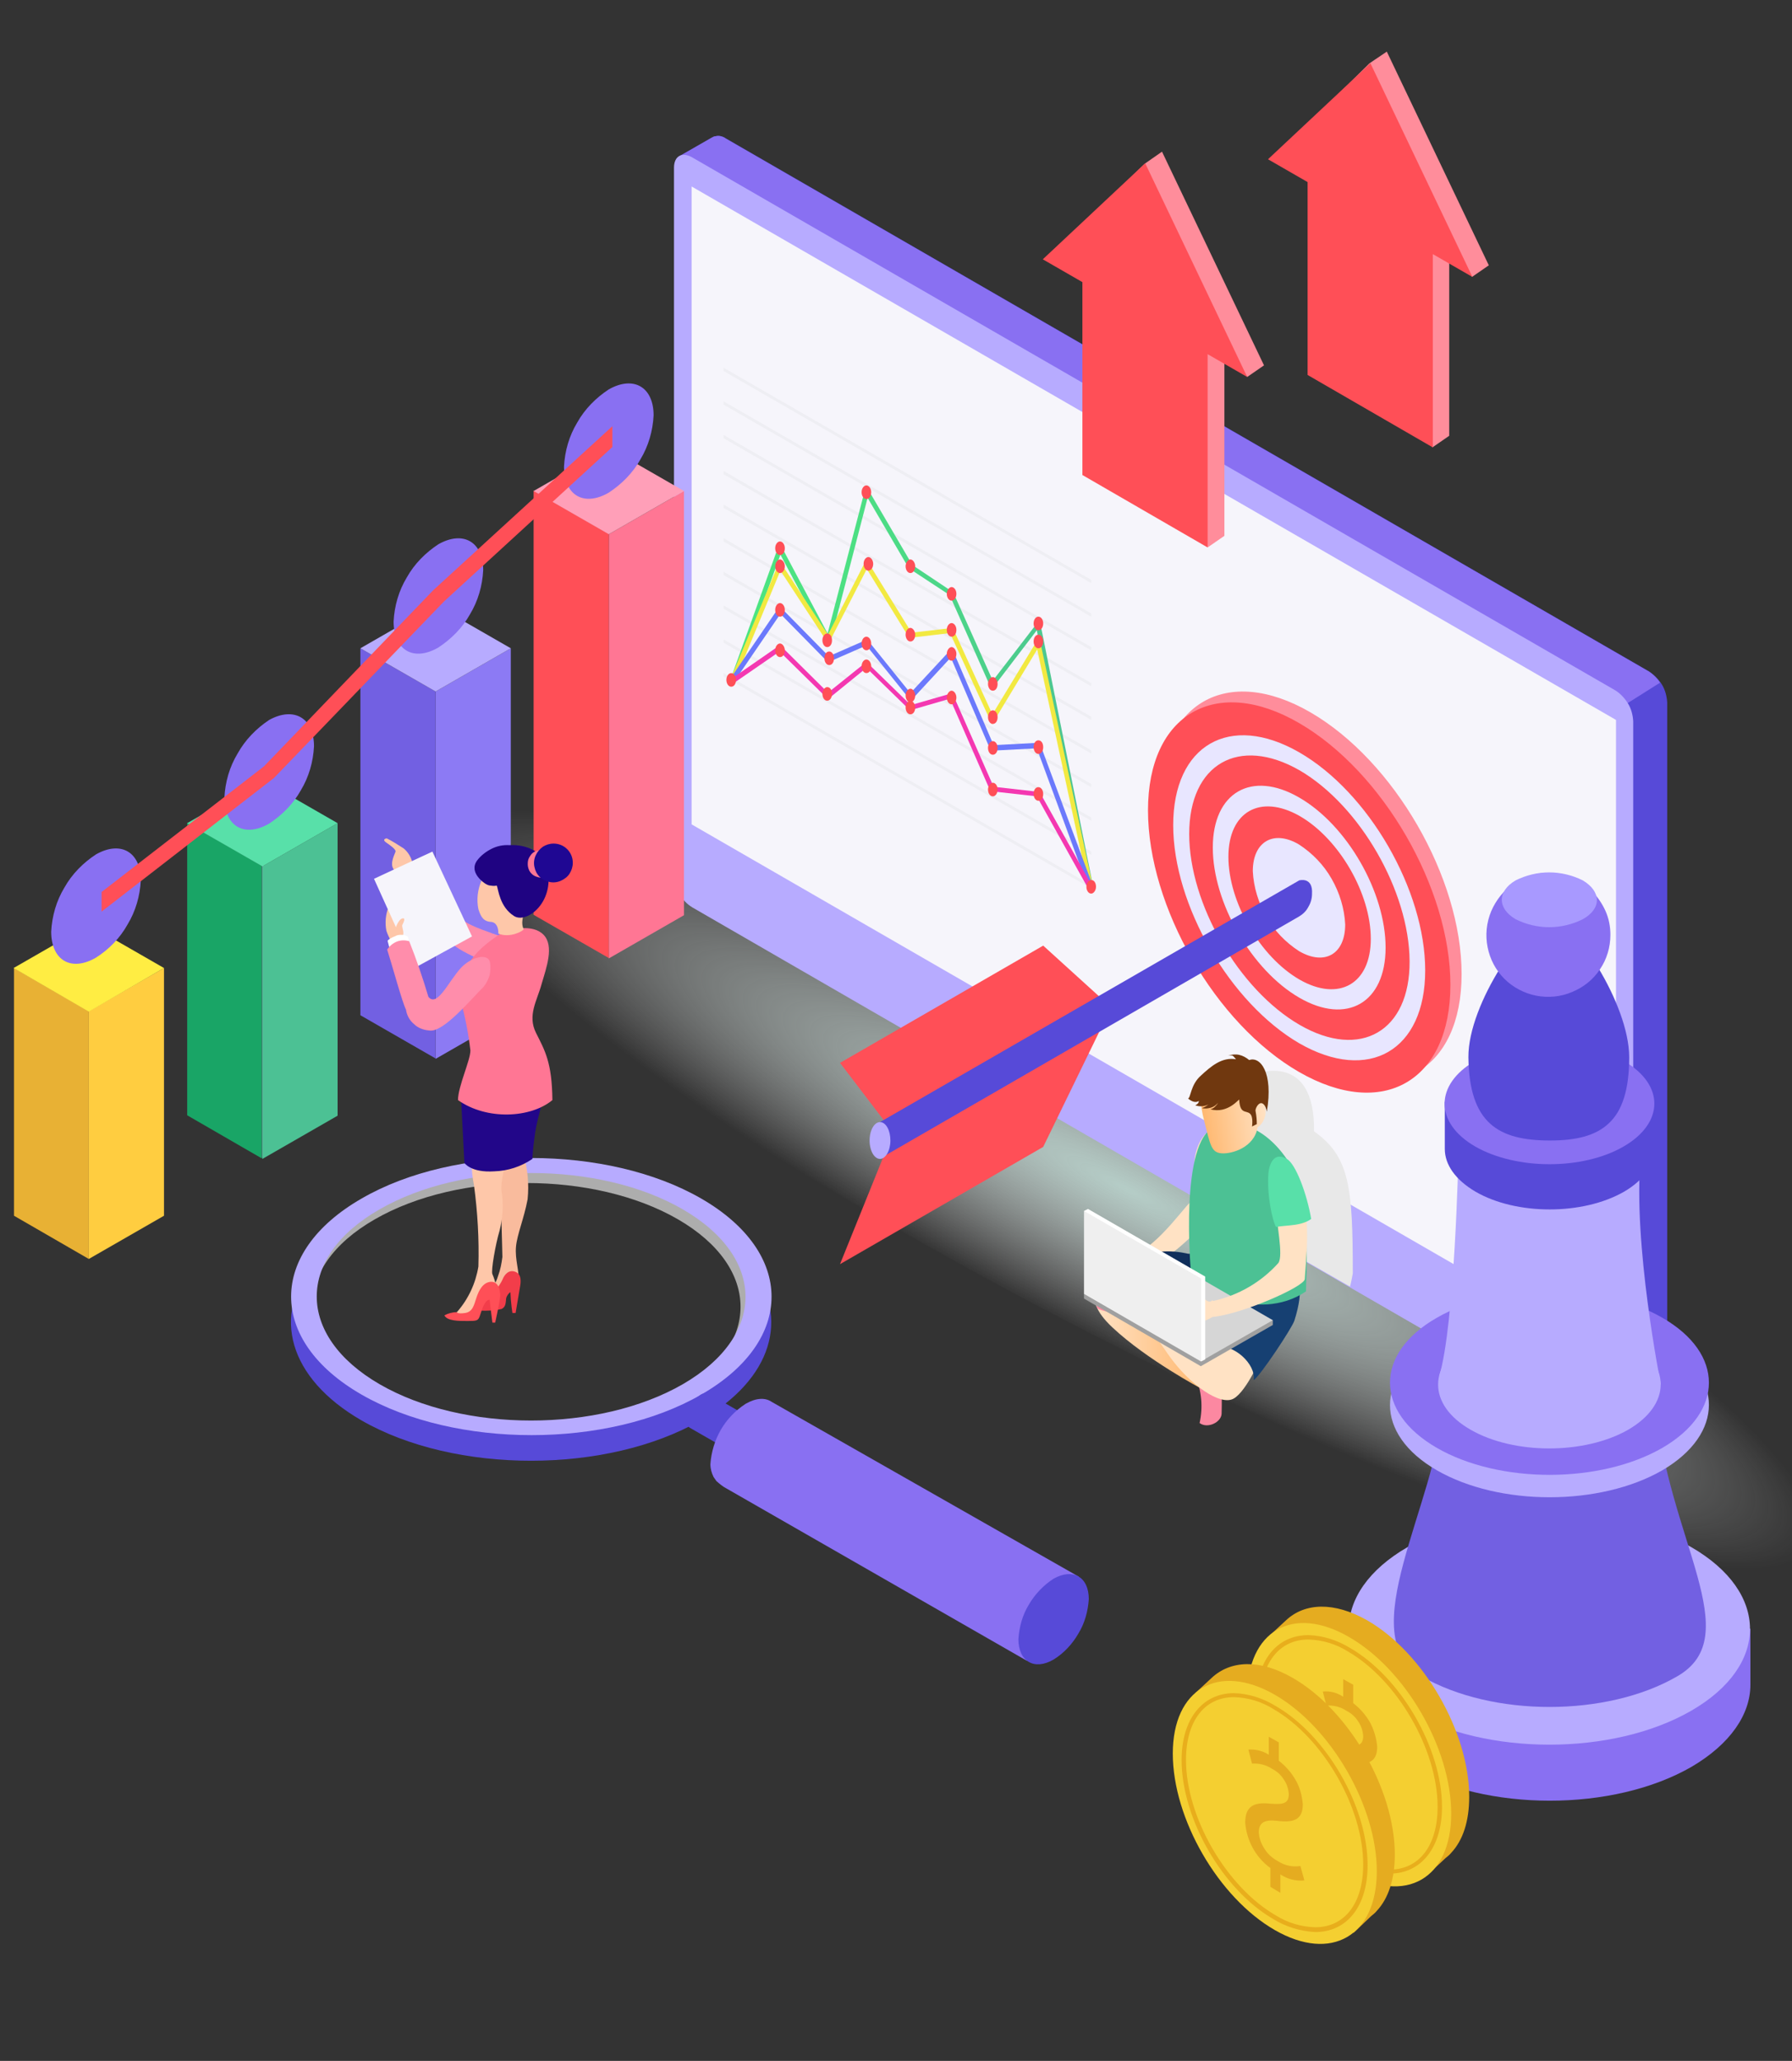 <?xml version="1.0" encoding="utf-8"?>
<!-- Generator: Adobe Illustrator 23.0.2, SVG Export Plug-In . SVG Version: 6.00 Build 0)  -->
<svg version="1.1" id="Слой_1" xmlns="http://www.w3.org/2000/svg" xmlns:xlink="http://www.w3.org/1999/xlink" x="0px" y="0px"
	 viewBox="0 0 448 515" style="enable-background:new 0 0 448 515;" xml:space="preserve">
<rect x="0" y="0" width="448" height="515" fill="#333333" stroke="none"/>
<style type="text/css">
	.st0{clip-path:url(#SVGID_2_);}
	.st1{fill:url(#SVGID_3_);}
	.st2{fill:url(#SVGID_4_);}
	.st3{fill:url(#SVGID_5_);}
	.st4{fill:url(#SVGID_6_);}
	.st5{fill:url(#SVGID_7_);}
	.st6{fill:#ADADAD;}
	.st7{fill:#574AD8;}
	.st8{fill:#B7ABFF;}
	.st9{fill:#8970F2;}
	.st10{fill:#F6F5FB;}
	.st11{fill:#FF8D9B;}
	.st12{fill:#FF4F57;}
	.st13{fill:#E8E6FF;}
	.st14{fill:#FF7694;}
	.st15{fill:#FF9FB8;}
	.st16{fill:#8C7AF4;}
	.st17{fill:#7260E2;}
	.st18{fill:#B26ABF;}
	.st19{fill:#4CC194;}
	.st20{fill:#19A566;}
	.st21{fill:#58E0A9;}
	.st22{fill:#FFCD40;}
	.st23{fill:#E8B134;}
	.st24{fill:#FFED43;}
	.st25{fill:url(#SVGID_8_);}
	.st26{fill:#A899FF;}
	.st27{fill:#E5AC20;}
	.st28{fill:#F4CF31;}
	.st29{fill:#E8AE1C;}
	.st30{opacity:0.4;}
	.st31{opacity:0.4;fill:#C6C6C6;enable-background:new    ;}
	.st32{fill:url(#SVGID_9_);}
	.st33{fill:#F2E941;}
	.st34{fill:#6B79FC;}
	.st35{fill:#F438B1;}
	.st36{fill:#FEC7A9;}
	.st37{fill:#FFFFFF;}
	.st38{fill:#FF8DAB;}
	.st39{fill:#F9BB9D;}
	.st40{fill:#F23D4A;}
	.st41{fill:#220689;}
	.st42{fill:#1F0382;}
	.st43{fill:#1F0793;}
	.st44{fill:#E8E8E8;}
	.st45{fill:#FC88A1;}
	.st46{fill:url(#SVGID_10_);}
	.st47{fill:url(#SVGID_11_);}
	.st48{fill:#E2E2E2;}
	.st49{fill:url(#SVGID_12_);}
	.st50{fill:#112F5B;}
	.st51{fill:#164072;}
	.st52{fill:url(#SVGID_13_);}
	.st53{fill:#70380F;}
	.st54{fill:#A0A0A0;}
	.st55{fill:#D6D6D6;}
	.st56{fill:url(#SVGID_14_);}
	.st57{fill:#EFEFEF;}
</style>
<g>
	<defs>
		<rect id="SVGID_1_" width="448" height="515"/>
	</defs>
	<clipPath id="SVGID_2_">
		<use xlink:href="#SVGID_1_"  style="overflow:visible;"/>
	</clipPath>
	<g class="st0">
		
			<radialGradient id="SVGID_3_" cx="-80.3" cy="651.689" r="1" gradientTransform="matrix(171.813 89.433 16.987 -32.635 3008.163 28746.639)" gradientUnits="userSpaceOnUse">
			<stop  offset="0" style="stop-color:#B5CDC7"/>
			<stop  offset="1" style="stop-color:#FFFFFF;stop-opacity:0"/>
		</radialGradient>
		<path class="st1" d="M467.8,393.4c-9.4,18-100.1-10.6-202.6-64S87.3,218.2,96.7,200.2c9.4-18.1,100.1,10.6,202.6,64
			C401.7,317.5,477.2,375.4,467.8,393.4z"/>
		
			<radialGradient id="SVGID_4_" cx="-80.983" cy="653.917" r="1" gradientTransform="matrix(4749.51 0 0 -1660.21 391147.531 1084924.125)" gradientUnits="userSpaceOnUse">
			<stop  offset="0" style="stop-color:#B5CDC7"/>
			<stop  offset="1" style="stop-color:#FFFFFF;stop-opacity:0"/>
		</radialGradient>
		<path class="st2" d="M86.9,315.8c0,20.3-28.2,36.8-62.9,36.8s-62.8-16.4-62.8-36.8c0-20.3,28.1-36.8,62.9-36.8
			C58.8,279.1,86.9,295.5,86.9,315.8z"/>
		
			<radialGradient id="SVGID_5_" cx="-80.983" cy="653.917" r="1" gradientTransform="matrix(4755 0 0 -1660.21 394883.312 1083913)" gradientUnits="userSpaceOnUse">
			<stop  offset="0" style="stop-color:#B5CDC7"/>
			<stop  offset="1" style="stop-color:#FFFFFF;stop-opacity:0"/>
		</radialGradient>
		<path class="st3" d="M128.5,289.6c0,20.3-28.2,36.8-62.9,36.8c-34.7,0-63-16.4-63-36.8c0-20.3,28.2-36.8,63-36.8
			C100.4,252.8,128.5,269.3,128.5,289.6z"/>
		
			<radialGradient id="SVGID_6_" cx="-80.983" cy="653.917" r="1" gradientTransform="matrix(4751.95 0 0 -1660.21 398106.75 1083022.875)" gradientUnits="userSpaceOnUse">
			<stop  offset="0" style="stop-color:#B5CDC7"/>
			<stop  offset="1" style="stop-color:#FFFFFF;stop-opacity:0"/>
		</radialGradient>
		<path class="st4" d="M172.6,266.5c0,20.3-28.2,36.8-62.9,36.8c-34.7,0-62.9-16.4-62.9-36.8s28.2-36.8,63-36.8
			C144.6,229.7,172.6,246.2,172.6,266.5z"/>
		
			<radialGradient id="SVGID_7_" cx="-80.983" cy="653.917" r="1" gradientTransform="matrix(4751.95 0 0 -1660.21 401535.375 1082076.5)" gradientUnits="userSpaceOnUse">
			<stop  offset="0" style="stop-color:#B5CDC7"/>
			<stop  offset="1" style="stop-color:#FFFFFF;stop-opacity:0"/>
		</radialGradient>
		<path class="st5" d="M216,241.9c0,20.3-28.2,36.8-62.9,36.8c-34.7,0-62.9-16.4-62.9-36.8s28.1-36.8,63-36.8S216,221.6,216,241.9z"
			/>
		<path class="st6" d="M89,302.1c-23.4,13.5-14.3,34.9,9.1,48.4c23.4,13.5,63.5,4.7,75.2-2c23.5-13.5,24-32.9,0.6-46.5
			C150.5,288.5,112.5,288.5,89,302.1z M169.5,348.4c-21,12.1-54.9,12.1-75.8,0c-20.9-12.1-21-31.7,0-43.7c21-12.1,54.9-12.1,75.8,0
			S190.3,336.4,169.5,348.4z"/>
		<path class="st7" d="M187.8,316.5v16.9h-1.1c-1.4,5.7-5.6,9.2-13.9,14c-21,12.1-58.2,12.1-79.1,0c-8.5-4.8-12.5-8.1-14.1-14h-1.3
			v-17.6c-10.3,12.8-6.3,28.5,12,39.1c23.4,13.5,61.5,13.5,84.9,0C193.2,344.5,197.4,329.3,187.8,316.5z"/>
		<path class="st8" d="M90.4,299.5c-23.5,13.5-23.5,35.5,0,49c23.5,13.5,61.5,13.5,84.9,0c23.5-13.5,23.4-35.5,0-49
			C151.9,286,113.7,286,90.4,299.5z M170.7,345.9c-21,12.1-54.9,12.1-75.8,0c-20.9-12.1-21-31.7,0-43.7c21-12.1,54.9-12.1,75.8,0
			C191.6,314.3,191.6,333.8,170.7,345.9L170.7,345.9z"/>
		<path class="st7" d="M208,365.9l-30.5-17.4c-0.4-0.2-0.8-0.3-1.3-0.3c-0.5,0-0.9,0.2-1.3,0.5c-1,0.7-1.9,1.6-2.5,2.6
			c-0.6,1-1,2.2-1,3.4c0,0.5,0.1,0.9,0.3,1.3l0.3,0.4c0.3,0.3,0.6,0.5,1,0.7l29.8,17.1L208,365.9z"/>
		<path class="st9" d="M269.7,394l-76.8-43.7c-1.6-1.1-3.9-1-6.5,0.5c-2.6,1.7-4.7,3.9-6.2,6.5c-1.5,2.6-2.4,5.6-2.6,8.6
			c0,1.1,0.3,2.2,0.8,3.2l0.7,1c0.8,0.7,1.6,1.4,2.6,1.9l75,43L269.7,394z"/>
		<path class="st7" d="M272.2,399.6c-0.2,3-1,6-2.6,8.6c-1.5,2.6-3.6,4.9-6.2,6.5c-4.8,2.8-8.8,0.5-8.8-5.1c0.2-3,1-6,2.6-8.6
			c1.5-2.6,3.7-4.9,6.2-6.5C268.2,391.8,272.2,394,272.2,399.6z"/>
		<path class="st7" d="M169.9,39l8.1-4.6c0.2-0.1,0.4-0.2,0.6-0.3l0,0c0.5-0.1,1-0.2,1.5-0.1c0.5,0.1,1,0.3,1.4,0.6l230.8,133.2
			c1.3,0.9,2.4,2,3.2,3.3c0.8,1.3,1.2,2.9,1.3,4.4v177.1c0.1,0.6,0,1.1-0.3,1.6c-0.2,0.5-0.6,0.9-1,1.3l-0.4,0.2l-8.1,4.6l-1.6-8.6
			l2.4,1L181.3,222c-1.3-0.8-2.4-2-3.2-3.3c-0.8-1.3-1.2-2.9-1.3-4.4V43.8L169.9,39z"/>
		<path class="st9" d="M177.9,34.4c0.2-0.1,0.4-0.2,0.6-0.3l0,0c0.5-0.1,1-0.2,1.5-0.1c0.5,0.1,1,0.3,1.4,0.6l230.8,133.2
			c1.1,0.7,2.1,1.7,2.8,2.8l-154.3,97.3L181.3,222c-1.3-0.8-2.4-2-3.2-3.3c-0.8-1.3-1.2-2.9-1.3-4.4V43.8l-6.9-4.8L177.9,34.4z"/>
		<path class="st8" d="M168.5,219c0.1,1.6,0.5,3.1,1.3,4.4c0.8,1.3,1.9,2.5,3.2,3.3L403.8,360c2.5,1.4,4.5,0.3,4.5-2.6V180.2
			c-0.1-1.6-0.5-3.1-1.3-4.4c-0.8-1.3-1.9-2.5-3.2-3.3L173,39.3c-2.5-1.4-4.5-0.3-4.5,2.6V219z"/>
		<path class="st10" d="M172.9,206l231.1,133.3V179.9L172.9,46.6V206z"/>
		<path class="st11" d="M289.8,199.8c0,24.1,16.9,53.4,37.8,65.4c20.9,12,37.8,2.3,37.8-21.8c0-24.1-16.9-53.3-37.8-65.4
			C306.7,165.9,289.8,175.7,289.8,199.8z"/>
		<path class="st12" d="M287,202.5c0,24.1,16.9,53.4,37.8,65.4c20.9,12,37.8,2.3,37.8-21.8s-16.9-53.3-37.8-65.4
			C304,168.6,287,178.4,287,202.5z"/>
		<path class="st13" d="M293.3,206.2c0-20,14.1-28.2,31.5-18.2c17.4,10,31.5,34.5,31.5,54.5c0,20-14.1,28.2-31.5,18.2
			C307.5,250.6,293.3,226.2,293.3,206.2z M297.3,208.4c0,17.5,12.4,38.9,27.6,47.7c15.2,8.8,27.6,1.6,27.5-15.9
			c-0.1-17.5-12.4-38.9-27.5-47.7C309.7,183.8,297.3,190.9,297.3,208.4z"/>
		<path class="st13" d="M303.2,211.8c0-13.8,9.7-19.4,21.6-12.5c12,6.9,21.6,23.7,21.6,37.5c0,13.8-9.7,19.4-21.6,12.5
			C312.9,242.4,303.2,225.6,303.2,211.8z M307.1,214.1c0,11.3,7.9,25,17.8,30.7c9.8,5.6,17.8,1.1,17.8-10.2c0-11.3-7.9-25-17.8-30.7
			C315,198.3,307.1,202.9,307.1,214.1z"/>
		<path class="st13" d="M313.2,217.7c0.2,4,1.4,7.9,3.4,11.4c2,3.5,4.8,6.4,8.2,8.6c6.4,3.7,11.5,0.7,11.5-6.7
			c-0.2-4-1.4-7.9-3.4-11.4c-2-3.5-4.8-6.4-8.2-8.6C318.4,207.3,313.2,210.3,313.2,217.7z"/>
		<path class="st12" d="M221.6,280.8L210,265.6l50.8-29.3l15.1,13.7L221.6,280.8z"/>
		<path class="st12" d="M221.6,287.2L210,315.9l50.8-29.3l15.1-31L221.6,287.2z"/>
		<path class="st7" d="M324.8,220L220,280.4v9.1l104.8-60.5c1-0.6,1.8-1.4,2.3-2.4c0.6-1,0.9-2.1,0.9-3.2
			C328.3,219,324.8,220,324.8,220z"/>
		<path class="st8" d="M222.6,285c0,2.5-1.2,4.6-2.6,4.6c-1.4,0-2.6-2-2.6-4.6s1.2-4.6,2.6-4.6C221.5,280.4,222.6,282.5,222.6,285z"
			/>
		<path class="st11" d="M290.5,37.9L316,91.3l-4.2,2.9l-5.7-8.6v48.3l-4.2,2.9l-27.2-69.2l-9.9-5.7l21.4-21L290.5,37.9z"/>
		<path class="st12" d="M286.3,40.8l25.5,53.4l-9.9-5.7v48.3l-31.3-18.1V70.5l-9.9-5.7L286.3,40.8z"/>
		<path class="st11" d="M346.7,12.9l25.5,53.4l-4.2,2.9l-5.7-8.6v48.3l-4.2,2.9l-27.2-69.2l-9.9-5.7l21.4-21.1L346.7,12.9z"/>
		<path class="st12" d="M342.6,15.8l25.5,53.4l-9.9-5.7v48.3l-31.3-18.1V45.5l-9.9-5.7L342.6,15.8z"/>
		<path class="st14" d="M152.2,239.5l18.8-10.8v-106l-18.8,10.8V239.5z"/>
		<path class="st12" d="M133.4,228.6l18.8,10.8v-106l-18.8-10.8V228.6z"/>
		<path class="st15" d="M152.2,133.5l18.8-10.8l-18.8-10.8l-18.8,10.8L152.2,133.5z"/>
		<path class="st16" d="M108.9,264.6l18.8-10.8V162l-18.8,10.8V264.6z"/>
		<path class="st17" d="M90.1,253.7l18.8,10.8v-91.7L90.1,162V253.7z"/>
		<path class="st8" d="M108.9,172.8l18.8-10.8l-18.8-10.8L90.1,162L108.9,172.8z"/>
		<path class="st18" d="M65.5,289.3l18.8-10.8v-59l-18.8-3.2V289.3z"/>
		<path class="st19" d="M65.6,289.6l18.8-10.8v-73.1l-18.8,10.8V289.6z"/>
		<path class="st20" d="M46.8,278.7l18.7,10.8v-73.1l-18.7-10.8V278.7z"/>
		<path class="st21" d="M65.6,216.5l18.8-10.8l-18.8-10.8l-18.8,10.8L65.6,216.5z"/>
		<path class="st22" d="M22.2,314.6L41,303.8v-61.9l-18.8,10.8V314.6z"/>
		<path class="st23" d="M3.5,303.8l18.7,10.8v-61.9L3.5,241.9V303.8z"/>
		<path class="st24" d="M22.2,252.8L41,241.9l-18.8-10.8L3.4,241.9L22.2,252.8z"/>
		<path class="st9" d="M35.2,220c-0.2,3.9-1.3,7.7-3.3,11c-1.9,3.4-4.6,6.2-7.9,8.3c-6.2,3.6-11.2,0.7-11.2-6.5
			c0.2-3.9,1.3-7.7,3.3-11c1.9-3.4,4.7-6.2,7.9-8.3C30.2,210,35.2,212.9,35.2,220z"/>
		<path class="st9" d="M78.5,186.5c-0.2,3.9-1.3,7.7-3.3,11c-1.9,3.4-4.7,6.2-7.9,8.3c-6.2,3.6-11.2,0.7-11.2-6.5
			c0.2-3.9,1.3-7.7,3.3-11c1.9-3.4,4.6-6.2,7.9-8.4C73.5,176.5,78.5,179.4,78.5,186.5z"/>
		<path class="st9" d="M120.8,142.5c-0.2,3.9-1.3,7.7-3.3,11c-1.9,3.4-4.7,6.2-7.9,8.3c-6.2,3.6-11.2,0.7-11.2-6.5
			c0.2-3.9,1.3-7.7,3.3-11c1.9-3.4,4.7-6.2,7.9-8.3C115.8,132.5,120.8,135.4,120.8,142.5z"/>
		<path class="st9" d="M163.4,103.8c-0.2,3.9-1.3,7.7-3.3,11c-1.9,3.4-4.7,6.2-7.9,8.3c-6.2,3.6-11.2,0.7-11.2-6.5
			c0.2-3.9,1.3-7.7,3.3-11c1.9-3.4,4.7-6.2,7.9-8.3C158.4,93.8,163.4,96.7,163.4,103.8z"/>
		<path class="st12" d="M153.1,106.5l-44.8,41l-42.3,44l-40.6,31.4v4.9l43.1-33.4l42.5-44.1l42.1-38.6V106.5z"/>
		
			<radialGradient id="SVGID_8_" cx="-80.991" cy="653.955" r="1" gradientTransform="matrix(8790.8 0 0 -3072.91 750504.188 2009755.625)" gradientUnits="userSpaceOnUse">
			<stop  offset="0" style="stop-color:#B5CDC7"/>
			<stop  offset="1" style="stop-color:#FFFFFF;stop-opacity:0"/>
		</radialGradient>
		<path class="st25" d="M386.7,342.2c0,27.6-38.3,50-85.6,50c-47.3,0-85.6-22.4-85.6-50s38.3-50,85.6-50
			C348.4,292.2,386.7,314.5,386.7,342.2z"/>
		<path class="st9" d="M437.6,421v-14h-6.2c-2.5-2.5-5.4-4.7-8.5-6.5c-19.6-11.3-51.3-11.3-70.9,0c-3.1,1.7-6,3.9-8.5,6.5h-6.2v14
			c0,7.4,4.8,14.8,14.7,20.5c19.6,11.3,51.3,11.3,70.9,0C432.6,435.8,437.6,428.4,437.6,421z"/>
		<path class="st8" d="M422.8,427.5c-19.6,11.3-51.3,11.3-70.9,0c-19.6-11.3-19.6-29.6,0-40.9c19.6-11.3,51.3-11.3,70.9,0
			C442.4,397.9,442.4,416.2,422.8,427.5z"/>
		<path class="st17" d="M419.3,418.9c-17.6,10.2-46.2,10.2-63.9,0c-17.6-10.2,3.6-42.4,5.6-68.4c1.5-20.3,50.9-20.3,52.8,0
			C416.9,384.7,436.9,408.8,419.3,418.9z"/>
		<path class="st8" d="M415.6,367.4c-15.6,9-40.8,9-56.4,0c-15.6-9-15.6-23.6,0-32.6c15.6-9,40.8-9,56.4,0
			C431.1,343.8,431.1,358.3,415.6,367.4z"/>
		<path class="st9" d="M415.6,361.8c-15.6,9-40.8,9-56.4,0c-15.6-9-15.6-23.6,0-32.5c15.6-9,40.8-9,56.4,0
			C431.1,338.2,431.1,352.8,415.6,361.8z"/>
		<path class="st8" d="M407,357.3c-10.9,6.2-28.5,6.2-39.3,0c-10.9-6.2-10.9-16.4,0-22.7c10.9-6.3,28.5-6.3,39.3,0
			C417.9,340.9,417.9,351,407,357.3z"/>
		<path class="st8" d="M364.6,289c0,0-0.9,42-4.8,54.9c23.2,4.2,55.4,2,55.4,2s-7.1-35.5-5-56.9L364.6,289z"/>
		<path class="st9" d="M403.7,296.8c-9,5.2-23.5,5.2-32.5,0c-9-5.2-9-13.6,0-18.8c9-5.2,23.5-5.2,32.5,0
			C412.6,283.2,412.6,291.6,403.7,296.8z"/>
		<path class="st7" d="M413.6,287.1v-11.8h-9.9c-5.2-2.2-10.7-3.3-16.3-3.3c-5.6,0-11.1,1.1-16.3,3.3h-9.9v11.8
			c0,3.9,2.6,7.7,7.7,10.7c10.2,5.9,26.8,5.9,37.1,0C411,294.9,413.6,291,413.6,287.1z"/>
		<path class="st9" d="M405.9,286.5c-10.2,5.9-26.8,5.9-37.1,0c-10.2-5.9-10.2-15.5,0-21.4c10.2-5.9,26.8-5.9,37.1,0
			S416.1,280.6,405.9,286.5z"/>
		<path class="st7" d="M400.1,281.9c-3.9,2-8.3,3-12.7,3c-4.4,0-8.8-1-12.7-3c-7-4.1-7-10.6,0-14.6c3.9-2,8.3-3,12.7-3
			c4.4,0,8.8,1,12.7,3C407.1,271.3,407.1,277.8,400.1,281.9z"/>
		<path class="st7" d="M407.3,264.2c0,16.2-6.9,20.8-19.8,20.8c-12.9,0-20.2-4.3-20.4-20.8c-0.1-13.4,14.5-34.5,20.4-34.6
			C393.3,229.6,407.3,250.8,407.3,264.2z"/>
		<path class="st9" d="M402.6,233.6c0,3.1-0.9,6.1-2.6,8.6c-1.7,2.6-4.1,4.5-7,5.7c-2.8,1.2-6,1.5-9,0.9c-3-0.6-5.8-2.1-7.9-4.2
			c-2.2-2.2-3.6-4.9-4.2-7.9s-0.3-6.1,0.9-9c1.2-2.8,3.2-5.3,5.7-7c2.6-1.7,5.6-2.6,8.6-2.6c2,0,4.1,0.4,5.9,1.2
			c1.9,0.8,3.6,1.9,5,3.4c1.4,1.4,2.6,3.2,3.4,5C402.2,229.5,402.6,231.5,402.6,233.6L402.6,233.6z"/>
		<path class="st26" d="M395.7,229.7c-2.6,1.3-5.5,2-8.4,2c-2.9,0-5.8-0.7-8.4-2c-4.6-2.7-4.6-7,0-9.7c2.6-1.3,5.5-2,8.4-2
			c2.9,0,5.8,0.7,8.4,2C400.4,222.8,400.4,227.1,395.7,229.7z"/>
		<path class="st27" d="M318.1,409.8l-0.7-1.1l4.1-3.8c4.7-4.4,12-4.7,20.3,0c14.1,8.1,25.5,27.9,25.5,44.1c0,6.2-1.6,10.9-4.5,14
			c-0.4,0.5-0.9,0.9-1.4,1.3l-4.5,4.2l-1.1-1.6c-4,0.7-8.8-0.2-14-3.2c-14.1-8.1-25.5-27.9-25.5-44.1
			C316.2,416.2,316.8,412.9,318.1,409.8L318.1,409.8z"/>
		<path class="st28" d="M311.8,423.8c0,16.2,11.4,36,25.5,44.1c14.1,8.1,25.5,1.6,25.5-14.7c0-16.3-11.4-36-25.5-44.1
			C323.2,400.9,311.8,407.5,311.8,423.8z"/>
		<path class="st29" d="M337,465.1c-12.7-7.3-23-25.1-23-39.8c0-10.2,5.1-16.7,13.1-16.7c3.7,0.1,7.3,1.3,10.4,3.2
			c12.7,7.3,23,25.1,23,39.7c0,10.2-5.2,16.7-13.1,16.7C343.7,468.2,340.1,467.1,337,465.1L337,465.1z M315.1,425.4
			c0,14.3,10.1,31.7,22.4,38.8c3,1.9,6.4,2.9,9.9,3c7.4,0,12-6,12-15.7c0-14.3-10.1-31.7-22.4-38.8c-3-1.9-6.4-2.9-9.9-3
			C319.7,409.7,315.1,415.7,315.1,425.4z"/>
		<path class="st27" d="M336.2,457.1v-4.7c-1.8-1.3-3.3-3-4.4-5c-1.1-2-1.7-4.1-1.9-6.4c0-4.1,2.1-5.2,6.1-4.8
			c3.4,0.3,4.8,0,4.8-2.4c-0.1-1.3-0.5-2.6-1.3-3.7c-0.7-1.1-1.7-2-2.9-2.6c-1.5-1-3.2-1.4-5-1.3l-0.9-3.5c1.8-0.2,3.6,0.3,5.1,1.3
			v-4.4l2.5,1.4v4.6c1.7,1.3,3.1,2.9,4.2,4.8c1,1.9,1.6,3.9,1.8,6.1c0,4-2.5,4.6-6.6,4.1c-2.9-0.3-4.5,0.3-4.5,2.9
			c0.1,1.5,0.6,2.9,1.5,4.2c0.8,1.2,1.9,2.3,3.3,3c1.7,1.1,3.7,1.5,5.7,1.2l1,3.6c-2.1,0.2-4.2-0.3-6-1.5v4.6L336.2,457.1z"/>
		<path class="st27" d="M299.5,424.2l-0.7-1.1l4.1-3.8c4.7-4.4,12-4.8,20.3,0c14.1,8.1,25.5,27.9,25.5,44.1c0,6.2-1.6,11-4.5,14.1
			c-0.4,0.5-0.9,0.9-1.4,1.3l-4.4,4.2l-1.1-1.6c-4,0.7-8.9-0.2-14-3.2c-14.1-8.1-25.5-27.9-25.5-44.1
			C297.6,430.6,298.2,427.3,299.5,424.2L299.5,424.2z"/>
		<path class="st28" d="M293.2,438.2c0,16.3,11.4,36,25.5,44.1c14.1,8.1,25.5,1.5,25.5-14.7c0-16.2-11.4-36-25.5-44.1
			C304.6,415.4,293.2,422,293.2,438.2z"/>
		<path class="st29" d="M318.4,479.6c-12.7-7.3-23-25.1-23-39.8c0-10.2,5.2-16.7,13.1-16.7c3.7,0.1,7.3,1.3,10.4,3.2
			c12.7,7.3,23,25.1,23,39.8c0,10.2-5.1,16.7-13.1,16.7C325.1,482.6,321.5,481.5,318.4,479.6L318.4,479.6z M296.5,439.8
			c0,14.3,10.1,31.7,22.4,38.8c3,1.9,6.4,2.9,9.9,3c7.4,0,12-6,12-15.7c0-14.3-10.1-31.7-22.4-38.8c-3-1.9-6.4-2.9-9.9-3
			C301.1,424.1,296.5,430.1,296.5,439.8z"/>
		<path class="st27" d="M317.6,471.5v-4.7c-1.8-1.3-3.3-3-4.4-5c-1.1-2-1.7-4.1-1.9-6.3c0-4.1,2.1-5.2,6.1-4.8
			c3.4,0.3,4.8,0,4.8-2.4c-0.1-1.3-0.5-2.6-1.3-3.7c-0.7-1.1-1.7-2-2.9-2.6c-1.5-1-3.2-1.4-5-1.3l-0.9-3.5c1.8-0.1,3.6,0.3,5.1,1.3
			V434l2.5,1.4v4.6c1.7,1.3,3.1,2.9,4.2,4.8s1.6,3.9,1.8,6.1c0,4-2.5,4.6-6.5,4.1c-2.9-0.3-4.5,0.3-4.5,2.9c0.1,1.5,0.6,2.9,1.5,4.2
			c0.8,1.3,2,2.3,3.3,3c1.7,1.1,3.7,1.5,5.6,1.2l1,3.6c-2.1,0.2-4.2-0.3-6-1.5v4.6L317.6,471.5z"/>
		<g class="st30">
			<path class="st31" d="M272.8,222l-91.9-53v-0.8l91.9,53V222z"/>
			<path class="st31" d="M272.8,213.6l-91.9-53v-0.8l91.9,53V213.6z"/>
			<path class="st31" d="M272.8,205.1l-91.9-53v-0.8l91.9,53V205.1z"/>
			<path class="st31" d="M272.8,196.7l-91.9-53v-0.8l91.9,53V196.7z"/>
			<path class="st31" d="M272.8,188.3l-91.9-53v-0.8l91.9,53V188.3z"/>
			<path class="st31" d="M272.8,179.9l-91.9-53v-0.8l91.9,53V179.9z"/>
			<path class="st31" d="M272.8,171.5l-91.9-53v-0.8l91.9,53V171.5z"/>
			<path class="st31" d="M272.8,162.5l-91.9-53v-0.8l91.9,53V162.5z"/>
			<path class="st31" d="M272.8,154.1l-91.9-53v-0.8l91.9,53V154.1z"/>
			<path class="st31" d="M272.8,145.7l-91.9-53v-0.8l91.9,53V145.7z"/>
		</g>
		
			<linearGradient id="SVGID_9_" gradientUnits="userSpaceOnUse" x1="273.347" y1="344.326" x2="182.488" y2="344.326" gradientTransform="matrix(1 0 0 -1 0 516)">
			<stop  offset="0" style="stop-color:#4CC194"/>
			<stop  offset="0.28" style="stop-color:#4CD08B"/>
			<stop  offset="0.68" style="stop-color:#4CE083"/>
			<stop  offset="1" style="stop-color:#4CE580"/>
		</linearGradient>
		<path class="st32" d="M272.2,222.1l-13-64.6l-11.3,14.8l-10.5-23.6l-10.2-6.7l-10.3-17.6l-9.6,37.1l-12.2-22.9l-11.5,31.9
			l-1.1-0.4l12.4-34.4l12,22.6l9.6-36.9l11.6,19.8l10.2,6.8l9.9,22.1l11.7-15.2l13.5,67.2L272.2,222.1z"/>
		<path class="st33" d="M272.2,222.1l-12.9-59.8L248,181l-10.5-22.8l-10.2,1.2l-10.6-17.2l-9.6,18.7l-12-18.3l-11.5,27.8l-1.1-0.4
			l12.4-29.8l12.1,18.4l9.6-18.8l11.3,18.3l10.3-1.2l9.9,21.6l11.7-19.3l13.5,62.7L272.2,222.1z"/>
		<path class="st34" d="M272.2,222.2L259.2,187l-11.5,0.6l-10-23.3l-10,10.8l-11.1-13.8l-9.6,4.2l-11.9-12.1l-11.6,17l-1-0.7
			l12.4-18.2l12.3,12.5l9.6-4.2l10.8,13.4l10.4-11.2l10.4,24.2l11.5-0.6l13.4,36L272.2,222.2z"/>
		<path class="st35" d="M272.2,222.3l-13-23.3l-11.6-1.3l-10.1-23.1l-10,2.9l-10.9-10.6l-9.6,7.8l-12.1-11.9l-11.6,8l-0.7-1
			l12.4-8.6l12,11.9l9.6-7.7l11.1,10.8l10.4-3l10.3,23.4l11.5,1.3l13.3,23.8L272.2,222.3z"/>
		<path class="st12" d="M184,169.9c0,1-0.5,1.7-1.2,1.7c-0.7,0-1.2-0.8-1.2-1.7c0-1,0.6-1.7,1.2-1.7C183.5,168.2,184,169,184,169.9z
			"/>
		<path class="st12" d="M196.2,162.5c0,1-0.5,1.7-1.2,1.7c-0.7,0-1.2-0.8-1.2-1.7c0-1,0.6-1.7,1.2-1.7
			C195.6,160.8,196.2,161.6,196.2,162.5z"/>
		<path class="st12" d="M196.2,152.4c0,1-0.5,1.7-1.2,1.7c-0.7,0-1.2-0.7-1.2-1.7c0-1,0.6-1.7,1.2-1.7
			C195.6,150.7,196.2,151.4,196.2,152.4z"/>
		<path class="st12" d="M196.2,141.5c0,0.9-0.5,1.7-1.2,1.7c-0.7,0-1.2-0.8-1.2-1.7c0-0.9,0.6-1.7,1.2-1.7
			C195.6,139.8,196.2,140.6,196.2,141.5z"/>
		<path class="st12" d="M196.2,137c0,1-0.5,1.7-1.2,1.7c-0.7,0-1.2-0.8-1.2-1.7c0-1,0.6-1.7,1.2-1.7
			C195.6,135.3,196.2,136,196.2,137z"/>
		<path class="st12" d="M217.8,123c0,1-0.5,1.7-1.2,1.7c-0.7,0-1.2-0.8-1.2-1.7c0-1,0.6-1.7,1.2-1.7
			C217.2,121.3,217.8,122,217.8,123z"/>
		<path class="st12" d="M218.3,140.9c0,1-0.6,1.7-1.2,1.7c-0.7,0-1.2-0.8-1.2-1.7c0-1,0.6-1.7,1.2-1.7S218.3,140,218.3,140.9z"/>
		<path class="st12" d="M217.8,160.8c0,1-0.5,1.7-1.2,1.7c-0.7,0-1.2-0.8-1.2-1.7c0-1,0.6-1.7,1.2-1.7
			C217.2,159.1,217.8,159.8,217.8,160.8z"/>
		<path class="st12" d="M217.8,166.5c0,1-0.5,1.7-1.2,1.7c-0.7,0-1.2-0.8-1.2-1.7c0-1,0.6-1.7,1.2-1.7
			C217.2,164.8,217.8,165.5,217.8,166.5z"/>
		<path class="st12" d="M228.8,176.8c0,1-0.5,1.7-1.2,1.7c-0.7,0-1.2-0.8-1.2-1.7s0.6-1.7,1.2-1.7S228.8,175.9,228.8,176.8z"/>
		<path class="st12" d="M228.8,173.8c0,0.9-0.5,1.7-1.2,1.7c-0.7,0-1.2-0.8-1.2-1.7s0.6-1.7,1.2-1.7S228.8,172.9,228.8,173.8z"/>
		<path class="st12" d="M228.8,158.6c0,1-0.5,1.7-1.2,1.7c-0.7,0-1.2-0.8-1.2-1.7c0-1,0.6-1.7,1.2-1.7S228.8,157.7,228.8,158.6z"/>
		<path class="st12" d="M228.8,141.5c0,0.9-0.5,1.7-1.2,1.7c-0.7,0-1.2-0.8-1.2-1.7c0-0.9,0.6-1.7,1.2-1.7S228.8,140.6,228.8,141.5z
			"/>
		<path class="st12" d="M239.1,148.4c0,0.9-0.5,1.7-1.2,1.7s-1.2-0.8-1.2-1.7c0-0.9,0.6-1.7,1.2-1.7
			C238.5,146.7,239.1,147.4,239.1,148.4z"/>
		<path class="st12" d="M239.1,157.4c0,1-0.5,1.7-1.2,1.7s-1.2-0.8-1.2-1.7c0-1,0.6-1.7,1.2-1.7
			C238.5,155.7,239.1,156.4,239.1,157.4z"/>
		<path class="st12" d="M239.1,163.4c0,0.9-0.5,1.7-1.2,1.7s-1.2-0.8-1.2-1.7c0-0.9,0.6-1.7,1.2-1.7
			C238.5,161.7,239.1,162.5,239.1,163.4z"/>
		<path class="st12" d="M239.1,174.3c0,0.9-0.5,1.7-1.2,1.7s-1.2-0.8-1.2-1.7c0-0.9,0.6-1.7,1.2-1.7
			C238.5,172.6,239.1,173.4,239.1,174.3z"/>
		<path class="st12" d="M249.4,197.3c0,0.9-0.5,1.7-1.2,1.7c-0.7,0-1.2-0.8-1.2-1.7s0.6-1.7,1.2-1.7
			C248.9,195.6,249.4,196.4,249.4,197.3z"/>
		<path class="st12" d="M249.4,186.9c0,1-0.5,1.7-1.2,1.7c-0.7,0-1.2-0.8-1.2-1.7c0-1,0.6-1.7,1.2-1.7
			C248.9,185.2,249.4,186,249.4,186.9z"/>
		<path class="st12" d="M249.4,179.2c0,1-0.5,1.7-1.2,1.7c-0.7,0-1.2-0.8-1.2-1.7c0-1,0.6-1.7,1.2-1.7
			C248.9,177.5,249.4,178.3,249.4,179.2z"/>
		<path class="st12" d="M249.4,170.9c0,1-0.5,1.7-1.2,1.7c-0.7,0-1.2-0.8-1.2-1.7c0-1,0.6-1.7,1.2-1.7
			C248.9,169.2,249.4,170,249.4,170.9z"/>
		<path class="st12" d="M260.8,155.8c0,0.9-0.5,1.7-1.2,1.7c-0.7,0-1.2-0.8-1.2-1.7s0.5-1.7,1.2-1.7S260.8,154.9,260.8,155.8z"/>
		<path class="st12" d="M260.8,160.3c0,0.9-0.5,1.7-1.2,1.7c-0.7,0-1.2-0.8-1.2-1.7c0-0.9,0.5-1.7,1.2-1.7S260.8,159.4,260.8,160.3z
			"/>
		<path class="st12" d="M260.8,186.7c0,1-0.5,1.7-1.2,1.7c-0.7,0-1.2-0.8-1.2-1.7c0-1,0.5-1.7,1.2-1.7S260.8,185.7,260.8,186.7z"/>
		<path class="st12" d="M260.8,198.4c0,1-0.5,1.7-1.2,1.7c-0.7,0-1.2-0.8-1.2-1.7c0-1,0.5-1.7,1.2-1.7S260.8,197.5,260.8,198.4z"/>
		<path class="st12" d="M274,221.6c0,0.9-0.6,1.7-1.2,1.7c-0.7,0-1.2-0.8-1.2-1.7c0-0.9,0.5-1.7,1.2-1.7S274,220.6,274,221.6z"/>
		<path class="st12" d="M208.5,164.5c0,1-0.5,1.7-1.2,1.7c-0.7,0-1.2-0.8-1.2-1.7c0-1,0.5-1.7,1.2-1.7
			C208,162.8,208.5,163.6,208.5,164.5z"/>
		<path class="st12" d="M208,160c0,1-0.5,1.7-1.2,1.7c-0.7,0-1.2-0.8-1.2-1.7c0-1,0.6-1.7,1.2-1.7C207.5,158.3,208,159,208,160z"/>
		<path class="st12" d="M208,173.4c0,0.9-0.5,1.7-1.2,1.7c-0.7,0-1.2-0.8-1.2-1.7c0-0.9,0.6-1.7,1.2-1.7
			C207.5,171.7,208,172.4,208,173.4z"/>
		<path class="st36" d="M104.9,218.9c-0.8-1-1.4-2.1-1.8-3.3c-0.3-1.4-1.1-2.7-2.2-3.6c-1.4-0.9-2.8-1.8-4.2-2.5
			c-0.3,0-1.2,0.3-0.2,1c1,0.7,2.3,1.6,2.4,2.2c0,0.4-1.6,3-0.5,4.5c1.1,1.6,0.6,0.3,3.9,4C104.9,223.2,104.9,218.9,104.9,218.9z"/>
		<path class="st37" d="M104.2,217.3c-0.9,0.1-1.7,0.4-2.4,0.8c-0.7,0.5-1.3,1.1-1.7,1.9c0.5,0.5,1.2,1.3,2,2.3
			c3.2,2.2,3.2-3.2,3.2-3.2C105,218.5,104.6,217.9,104.2,217.3L104.2,217.3z"/>
		<path class="st38" d="M133.3,236.5c0,0-13.6-3.9-16.9-6.1c-3.3-2.2-11.3-12.1-11.3-12.1c-1,0-2,0.3-2.9,0.9
			c-0.8,0.6-1.4,1.5-1.6,2.5c3.8,7.2,10,12,12.9,14.5s13.2,6.5,16.6,6.8C133.5,243.4,133.3,236.5,133.3,236.5z"/>
		<path class="st36" d="M101.5,234.4c0.1-0.5,0.1-1.1,0-1.6c-0.1-0.5-0.3-1-0.6-1.5c-0.4-0.6-0.7-1.3-0.8-2.1
			c-0.1-0.7-0.1-1.5,0.1-2.2c0-0.3-0.2-0.7-0.4-0.9c-0.2-0.3-0.6-0.4-0.9-0.5c-0.3-0.1-0.7,0-1,0.2s-0.6,0.4-0.7,0.7
			c-0.8,1.9-1,4.1-0.6,6.1c0.3,0.9,0.7,1.7,1.1,2.5C97.8,235.7,101.5,234.4,101.5,234.4z"/>
		<path class="st10" d="M93.5,219.6l14.6-6.8L118,234l-14.4,7.9L93.5,219.6z"/>
		<path class="st39" d="M130.9,288.5c1,3.6,1.4,7.4,1,11.2c-0.9,4.8-2.6,8.7-2.9,11.8c-0.3,3.2,0.9,6.5,0.6,8.2
			c-0.3,1.8-8.1,3.6-8.1,3.6c1.5-1.1,2.5-2.7,3-4.4c0.6-1.6,0.9-3.2,1.1-4.8c0-1.4-0.5-16.8-0.5-22.6
			C124.9,285.6,130.9,288.5,130.9,288.5z"/>
		<path class="st36" d="M117.9,290.3c0,2,0.2,3.9,0.6,5.9c0.9,6.7,1.3,13.5,1.1,20.3c-0.7,4.2-2.5,8.1-5.3,11.3
			c-1.4,1.1-0.4,1.4,1.7,1.1c2.1-0.3,2.9-3.5,3.8-4.8c1.2-1.2,2.7-2.1,4.2-2.8c-0.2-1-0.5-2-0.9-2.9c-0.4-0.8,0.8-7.6,1.8-10.9
			c0.8-3.2,1-6.5,0.5-9.8c-0.4-1.6,1-7.4,1-7.4L117.9,290.3z"/>
		<path class="st40" d="M128.1,328.1h0.8c0,0,0.9-5.4,1.1-6.5s0.5-3.2-1.2-3.8c-1.6-0.6-2.7,0.7-3.2,2c-0.5,1.2-3.2,5-4.8,5.6
			c-0.8,0.3-1.4,0.8-2,1.5c0,0-0.7,0.6,1.1,0.6c1.8,0.1,3.7,0,5.5-0.4c1-0.5,1-1.4,1.1-2.2c0-0.4,0.1-0.8,0.3-1.1
			c0.2-0.4,0.5-0.7,0.8-0.9C127.7,325.6,128.1,328.1,128.1,328.1z"/>
		<path class="st12" d="M125,323.1c0,0-0.1-2.8-2.2-2.8c-2.1,0.1-3.1,2.2-3.7,4c-0.6,1.8-0.9,3.5-2.8,3.8c-2,0.3-2.1-0.2-2.1-0.2
			c-1.1,0-2.2,0.3-3.1,0.8c0.7,1.4,3.5,1.4,5.8,1.4c2.3,0,2.6-0.1,3-1.1c0.4-1,1.1-4.2,2.5-4.2c0.3,2.6,0.7,5.7,0.7,5.7h0.7
			c0,0,0.9-4.1,1.1-5.5C125.1,323.6,125.1,323.7,125,323.1z"/>
		<path class="st41" d="M115.2,273.2l0.9,17.4c0,0,1.6,2.5,7.5,2.1c3.4-0.1,6.7-1.2,9.5-3.1c0.1-2.2,0.4-4.5,0.7-6.7
			c0.5-3.1,2-8.3,2-8.3L115.2,273.2z"/>
		<path class="st14" d="M125.2,233.3c0,0-7.5,4.5-8.5,9c-0.3,1.4-2.7,3.2-1.6,7.6c1.2,4.1,2,8.3,2.5,12.6c0,2.5-3.1,9-3.1,12.4
			c7.2,5.1,18.2,4.5,23.6,0c-0.1-9.5-1.9-12.4-4.1-16.8c-2.2-4.4,0.3-8.1,1.4-12.2c1.2-4.1,3.2-9.5,0.5-12.3
			S127.7,232.1,125.2,233.3z"/>
		<path class="st36" d="M121.2,216.5c-0.1,1.2-0.3,2.4-0.8,3.5c-1,2.3-1.3,4.8-0.8,7.2c0.7,2.2,1.4,3.1,3.4,3.2
			c1,0.2,1.6,1.2,1.6,2.9c2.9,1.2,6.3-0.7,6.3-1.1c-0.3-0.7-0.4-1.4-0.3-2.2s0.2-1.5,0.6-2.1c0.8-1.4,1.5-7.4-1.1-9.8
			C127.3,215.8,121.2,216.5,121.2,216.5z"/>
		<path class="st42" d="M121.3,220.8c0,0-4.3-2.7-2-5.8c0.9-1.2,2.2-2.2,3.6-2.9c1.4-0.7,2.9-1,4.5-0.9c2.7-0.2,7.8,0.7,9.2,5.1
			c2.6,8.7-4.8,14.7-8.1,12.6c-3.6-2.3-3.9-6.6-4.3-7.6c-0.5,0.1-1,0.1-1.5,0C122.2,221.3,121.8,221.1,121.3,220.8z"/>
		<path class="st14" d="M138.8,215.9c0,0.6-0.2,1.3-0.5,1.8c-0.3,0.5-0.8,1-1.4,1.3c-0.6,0.3-1.2,0.4-1.9,0.3
			c-0.6-0.1-1.3-0.3-1.8-0.7c-0.5-0.4-0.9-0.9-1.1-1.6c-0.2-0.6-0.2-1.3-0.1-1.9c0.1-0.6,0.5-1.2,0.9-1.7c0.5-0.5,1-0.8,1.7-0.9
			c1-0.1,2,0.2,2.8,0.8C138.2,214,138.7,214.9,138.8,215.9L138.8,215.9z"/>
		<path class="st43" d="M143.2,215.6c0,1-0.3,1.9-0.8,2.7c-0.5,0.8-1.3,1.4-2.2,1.8c-0.9,0.4-1.9,0.5-2.8,0.3
			c-0.9-0.2-1.8-0.6-2.5-1.3c-0.7-0.7-1.1-1.5-1.3-2.5c-0.2-0.9-0.1-1.9,0.3-2.8c0.4-0.9,1-1.6,1.8-2.2c0.8-0.5,1.7-0.8,2.7-0.8
			c1.3,0,2.5,0.5,3.4,1.4C142.7,213.1,143.2,214.3,143.2,215.6L143.2,215.6z"/>
		<path class="st36" d="M98.8,232.2c0,0,0.7-2.4,1.8-2.7c0.9-0.2,0.3,1,0,1.6c-0.3,0.6,0.9,2.2-0.3,3.4
			C98.8,234.4,98.8,232.2,98.8,232.2z"/>
		<path class="st37" d="M102.4,236.3l-0.4-2.2c-0.5-0.3-1-0.5-1.5-0.5c-0.5,0-1.1,0-1.6,0.3c-1.8,0.7-2,1.2-2,1.2l0.6,2.3
			L102.4,236.3z"/>
		<path class="st38" d="M122.5,240.5c-0.5-2.5-4.8-1.3-7.3,1.4c-3.1,3.4-5.9,9.9-8.1,7.2c-1.4-4.7-3-9.4-4.8-13.9
			c-1-0.3-2.1-0.3-3.1,0.1c-1,0.4-1.8,1.1-2.4,2c1.3,4.1,3.8,13.3,4.7,15c0.2,1.4,0.9,2.7,2,3.6c1,1,2.4,1.5,3.8,1.6
			c3.5,0.7,10.7-8.1,13.6-10.9c0.7-0.9,1.2-1.9,1.5-2.9C122.6,242.7,122.7,241.6,122.5,240.5L122.5,240.5z"/>
		<g>
			<path class="st44" d="M338.2,318.2c0-21.6-0.8-29.2-9.7-35.5c0.3-20-14.4-14.4-14.4-14.4s-1.3,25.8-6.1,36.3l29.5,16.9
				C337.8,320.4,338,319.3,338.2,318.2L338.2,318.2z"/>
		</g>
		<path class="st45" d="M298.8,343.8c1.6,3.7,2,7.8,1.1,11.8c2,1.5,5.4-0.2,5.5-2.3c0.1-2,0-8.4,0-8.4L298.8,343.8z"/>
		
			<linearGradient id="SVGID_10_" gradientUnits="userSpaceOnUse" x1="300.575" y1="182.797" x2="273.678" y2="182.797" gradientTransform="matrix(1 0 0 -1 0 516)">
			<stop  offset="0" style="stop-color:#FFB870"/>
			<stop  offset="1" style="stop-color:#FFE2C4"/>
		</linearGradient>
		<path class="st46" d="M291.6,325l-7.5,1.2c0,0,0,0.7,10.4,11.3c7,4.9,6,9.6,6,9.6s-13.8-7.3-22.4-15.4c-8.7-8.1-2.5-12.1,0.8-11.7
			c4.1,0.1,8.2-0.2,12.3-0.7L291.6,325z"/>
		
			<linearGradient id="SVGID_11_" gradientUnits="userSpaceOnUse" x1="-5467.3" y1="179.691" x2="-4388.13" y2="179.691" gradientTransform="matrix(1 0 0 -1 0 516)">
			<stop  offset="0" style="stop-color:#FFB870"/>
			<stop  offset="1" style="stop-color:#FFE2C4"/>
		</linearGradient>
		<path class="st47" d="M315.7,338.2c0,0-3.9,9.4-7.3,11.3c-3.4,1.9-11-3.6-15.9-10.4c-4.9-6.8-7.5-12.2-10.5-11.6
			c-3,0.6-8.1-1.4-8.1-1.4s0.3-3.7,4.9-3.4c4.6,0.3,11.1,4.7,11.1,4.7s9.4,5.1,12,8.1c2.5,3,1.5,2.8,1.5,2.8l3.6-6.1L315.7,338.2z"
			/>
		<path class="st45" d="M291.3,327.7c0,0-6-1-5.2,2.3c-3.3-0.9-9.8-2.2-11.3-2.8c-1.5-0.6-1.2-4.5,6.2-3.4c3.1,0.6,6.3,0.7,9.4,0.1
			C291,324.2,292,327.2,291.3,327.7z"/>
		<g>
			<path class="st48" d="M284.2,318.9c-0.4-0.2-0.7-0.5-0.9-0.9l1.8,1L284.2,318.9z"/>
		</g>
		
			<linearGradient id="SVGID_12_" gradientUnits="userSpaceOnUse" x1="-2782.08" y1="215.621" x2="-2439.61" y2="215.621" gradientTransform="matrix(1 0 0 -1 0 516)">
			<stop  offset="0" style="stop-color:#FFB870"/>
			<stop  offset="1" style="stop-color:#FFE2C4"/>
		</linearGradient>
		<path class="st49" d="M301.4,283.3c0,0,0-0.7,2.1,3.7c2.1,4.4-2.8,18.5-3.9,20.1c-1.1,1.5-14.1,14.1-17.3,9.3c2-1-2.2-0.5-1.8-2.8
			c5.8,2,15.2-11.6,17-13.1C300.4,298.1,296,289.4,301.4,283.3z"/>
		<path class="st50" d="M282,317c4.6-6.5,15-3.7,15-3.7l18.8,0.2c0,0-0.2,9.8-8.8,11.9c-7.3,1.8-15.6,0.9-17.8,2
			C289,323.4,285.8,315.3,282,317z"/>
		<path class="st51" d="M303.5,336.6c0.4-4.3,0.9-8.5-0.1-10.5c-0.9-1.6,0.5-7.6,0.5-7.6l20.3,0.8c0,0,2.1,2.2-0.6,10.7
			c-0.5,1.7-8.5,13.8-10.2,14.9C314.1,341,308.4,335.5,303.5,336.6z"/>
		<path class="st19" d="M297.7,317.5c0,0-2.9-32.5,6-35.9c8.9-3.4,17.1,4.7,20.5,12.6c3.5,7.8,2.3,24.8,2.3,28.5
			C314.3,331,297.4,321.5,297.7,317.5z"/>
		
			<linearGradient id="SVGID_13_" gradientUnits="userSpaceOnUse" x1="316.251" y1="239.534" x2="300.548" y2="237.099" gradientTransform="matrix(1 0 0 -1 0 516)">
			<stop  offset="0" style="stop-color:#FFE2C4"/>
			<stop  offset="1" style="stop-color:#FFB870"/>
		</linearGradient>
		<path class="st52" d="M301.2,268.6c0,0-2.2,3.6-0.2,11.3c1.6,6.3,1.8,8.1,4.4,8.3s8.2-1.5,9-6.5c0.9-0.6,1.5-1.5,1.8-2.5
			s0.3-2.1-0.1-3.1c-1.3-2.4-2.1,0.2-2.1,0.2s0-5.1-3.6-7C306.8,267.5,301.2,268.6,301.2,268.6z"/>
		<path class="st53" d="M309.8,274.8c0-0.3-2.8,3.6-7.2,2.4c0.4-0.1,0.8-0.3,1.1-0.6s0.6-0.6,0.8-1c-0.5,0.6-1.1,1-1.8,1.2
			c-0.7,0.2-1.5,0.3-2.2,0.1c0.6-0.2,1.1-0.5,1.6-0.9c-1,0.5-2.2,0.6-3.3,0.2c1-0.4,0.9-1.1,0.9-1.1s-0.9,0.9-2.7-0.6
			c0.7-0.1,0.6-3.4,3.2-5.7c2.6-2.4,5.3-4.7,8.8-4.1c-0.8-0.9-0.7-1.1-2-0.9c0.9-0.3,1.9-0.4,2.8-0.2c0.9,0.2,1.8,0.7,2.5,1.3
			c2.7-1,6.1,3,4.4,12.9c0-0.2-0.3-1.8-1.2-2.1c-1-0.3-1.8,1.6-1.6,2c0.2,1.1,0.3,2.1,0.3,3.2l-1.2,0.6c0,0,0.4-2.4-0.5-3.2
			C311.5,277.4,310,278.5,309.8,274.8z"/>
		<path class="st54" d="M300.2,341.4L271,324.5v-1.2l47.2,6.6v1.2L300.2,341.4z"/>
		<path class="st55" d="M300.2,340.2L271,323.3l17.9-10.3l29.3,16.9L300.2,340.2z"/>
		
			<linearGradient id="SVGID_14_" gradientUnits="userSpaceOnUse" x1="-4750.3" y1="202.071" x2="-3995.66" y2="202.071" gradientTransform="matrix(1 0 0 -1 0 516)">
			<stop  offset="0" style="stop-color:#FFB870"/>
			<stop  offset="1" style="stop-color:#FFE2C4"/>
		</linearGradient>
		<path class="st56" d="M292.3,324.8c1.2,0,2.6,0.2,4.8,0.3c2.2,0,2.1-1.2,2.2-2.9c0.7,0.5,1.1,1.9,2.2,2.7c1.1,0.8,1.6,0,1.6,0
			l0.2,0.2c6.3-1.4,12-4.7,16.3-9.5c1.3-1.9-0.5-9.9-0.8-15.1c0,0,1.2-4.7,5.4-2.3s2,19.5,2,21.4s-15.7,8.8-23.1,9.5
			c-1.3,0.8-2.7,1.3-4.2,1.5C292.6,330.3,291.1,324.9,292.3,324.8z"/>
		<path class="st21" d="M317.1,293.2c0,0,0.4-6,4.6-3.6c2.2,1.2,5,8.6,6.1,15c-2.5,1.8-5.9,1.5-8.8,2
			C318.1,305,316.7,298.8,317.1,293.2z"/>
		<path class="st37" d="M271,302.6l29.3,37.6l1-0.5v-20.7l-29.3-16.9L271,302.6z"/>
		<path class="st57" d="M271,323.3l29.3,16.9v-20.7L271,302.6V323.3z"/>
	</g>
</g>
</svg>
